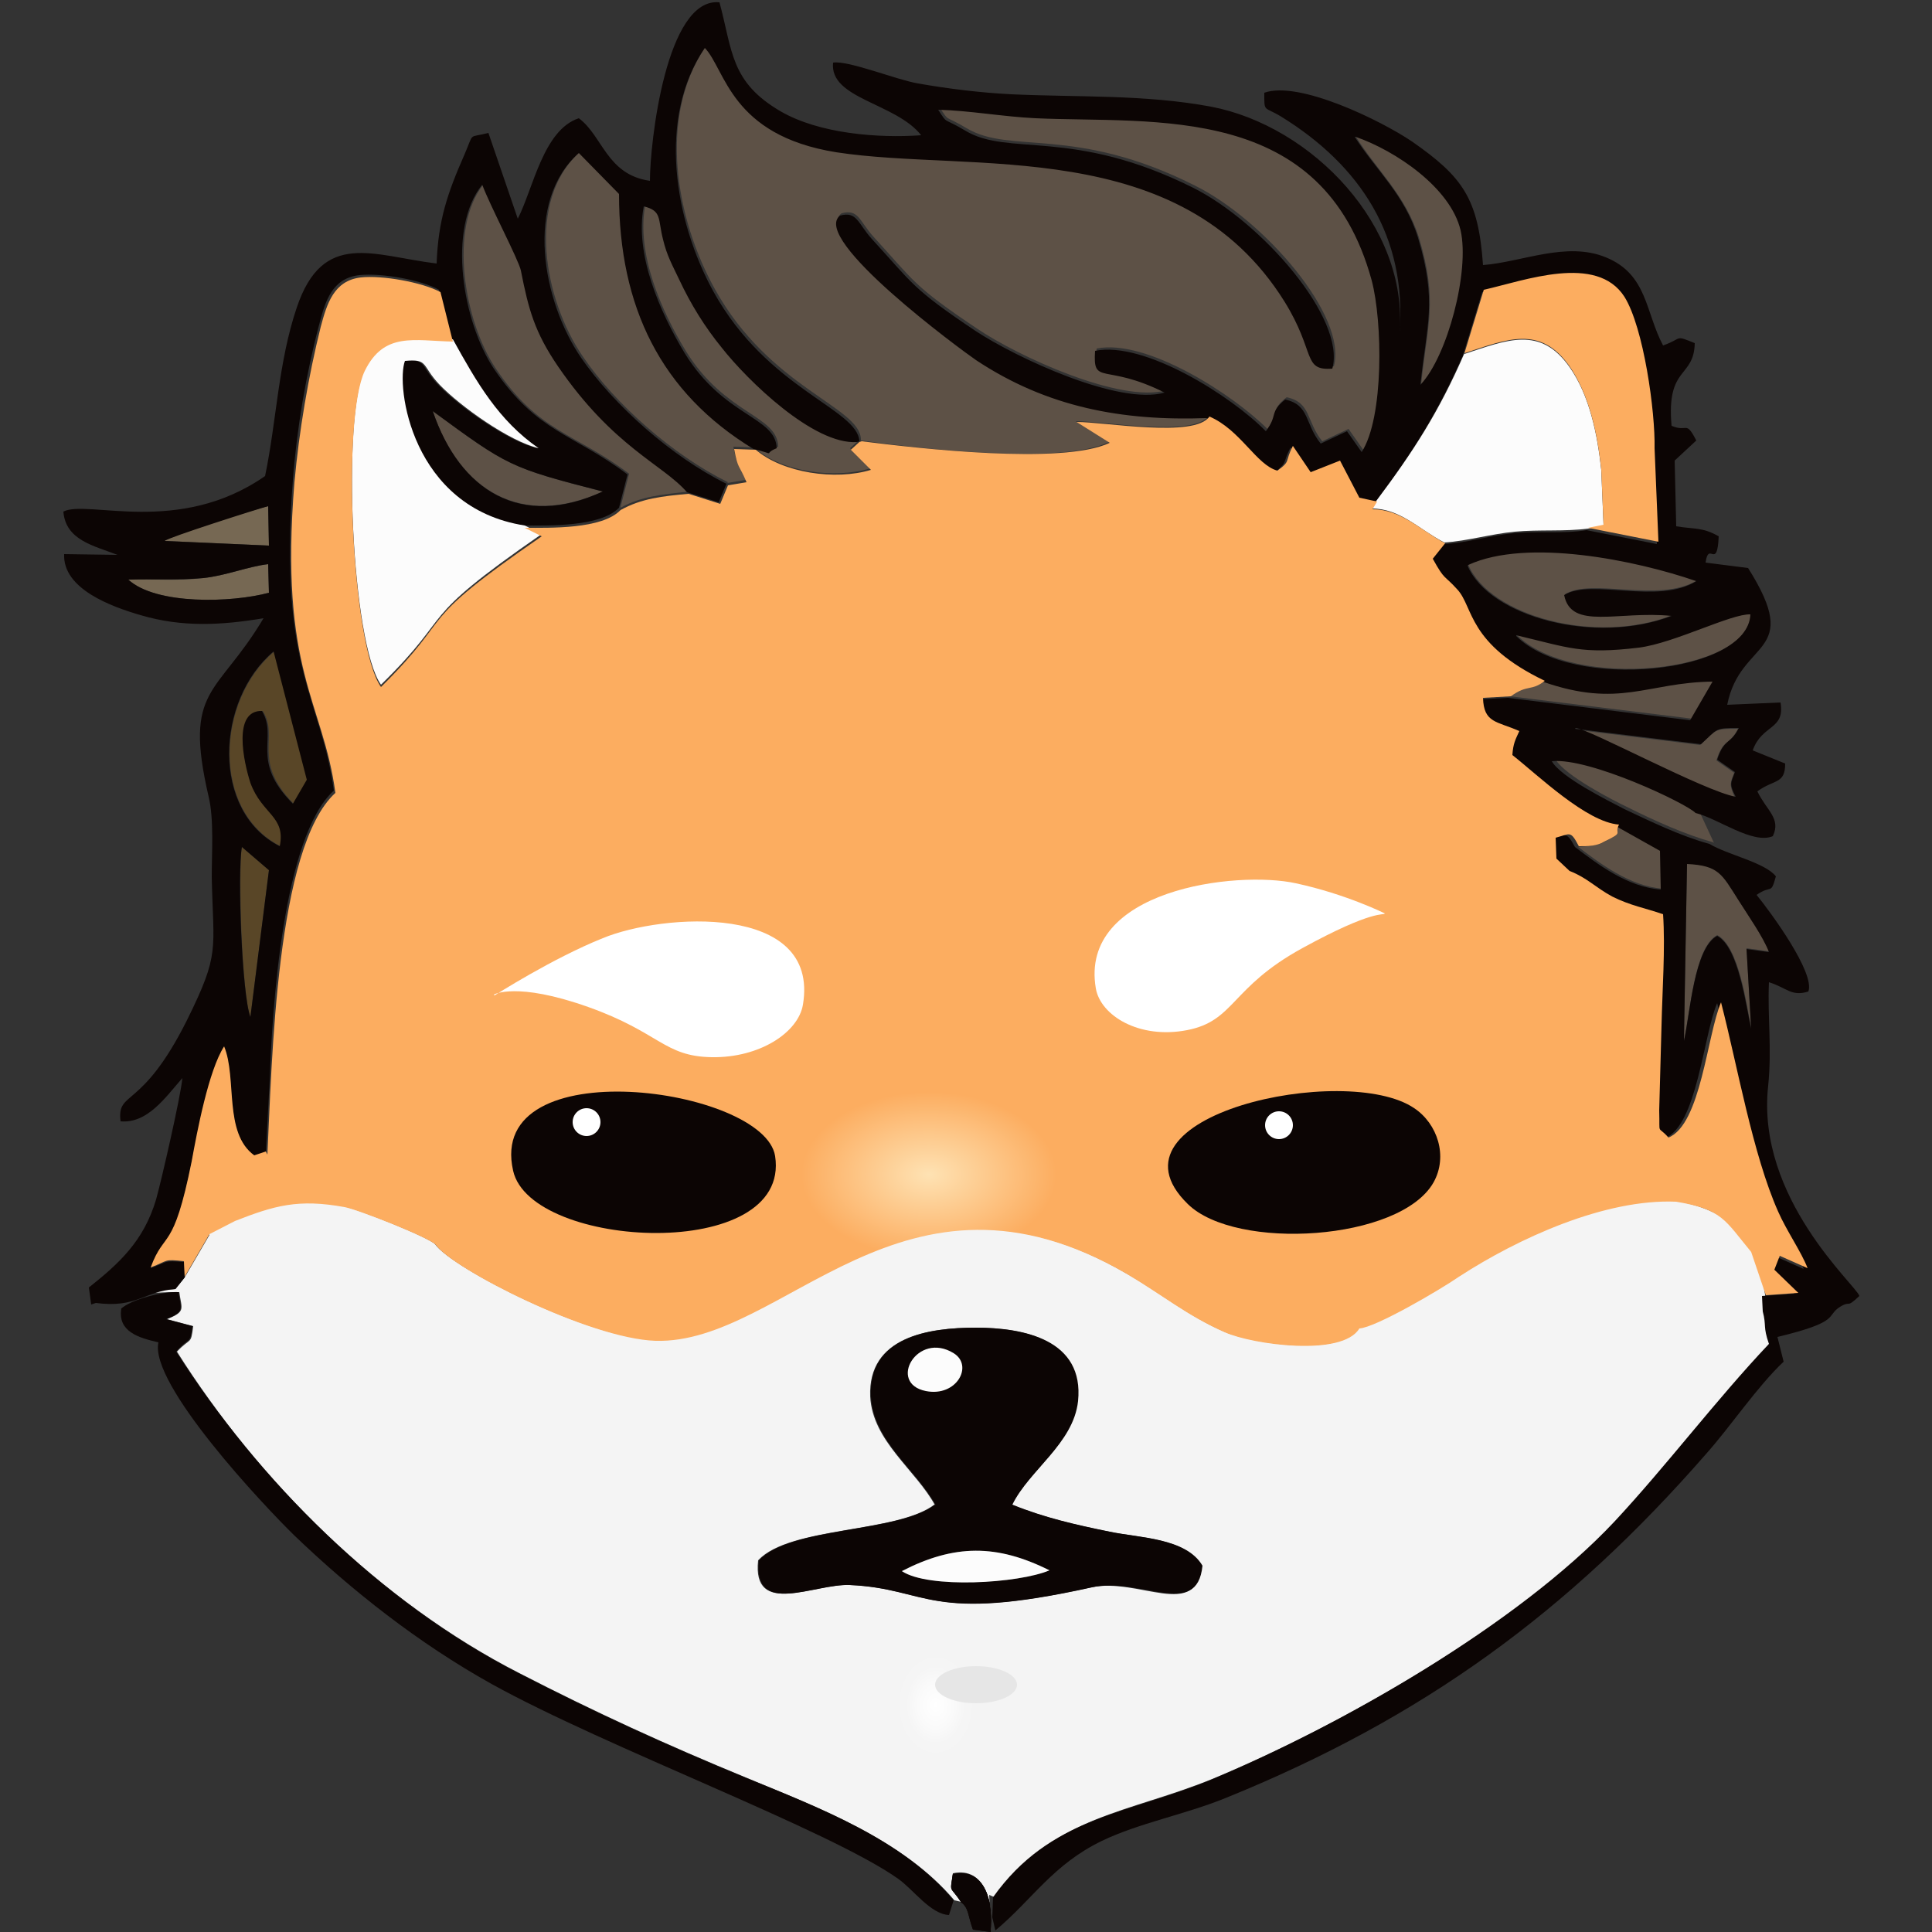 <svg clip-rule="evenodd" fill-rule="evenodd" height="2500" image-rendering="optimizeQuality" shape-rendering="geometricPrecision" text-rendering="geometricPrecision" viewBox="0 0 2500 2500" width="2500" xmlns="http://www.w3.org/2000/svg" xmlns:xlink="http://www.w3.org/1999/xlink"><rect x="0" y="0" width="2500" height="2500" fill="#333333" stroke="none"/><radialGradient id="a" cx="1210" cy="2207" gradientTransform="matrix(.332 0 0 .436 809 1244)" gradientUnits="userSpaceOnUse" r="167"><stop offset="0" stop-color="#fff"/><stop offset=".408" stop-color="#fafafa"/><stop offset=".69" stop-color="#f5f5f5"/><stop offset="1" stop-color="#f4f4f4"/></radialGradient><radialGradient id="b" cx="1202" cy="1520" gradientTransform="matrix(1.064 0 0 .69 -77 471)" gradientUnits="userSpaceOnUse" r="155"><stop offset="0" stop-color="#fee2b3"/><stop offset="1" stop-color="#fcad60"/></radialGradient><path d="m0 0h2500v2500h-2500z" fill="none"/><path d="m1053 1257s25-17 118 16 98 64 160 65 112-32 118-68c22-132-182-118-259-86-65 26-140 74-140 74" fill="none" stroke="#000" stroke-linecap="round" stroke-linejoin="round" stroke-miterlimit="22.926"/><path d="m1438 1195c-2 3-14-6-107 45s-87 94-149 106-112-19-118-54c-22-128 182-153 259-136 65 14 115 39 115 39z" fill="none" stroke="#000" stroke-linecap="round" stroke-linejoin="round" stroke-miterlimit="22.926"/><ellipse cx="1250" cy="1250" fill="#ccc" rx="53" ry="24"/><path d="m166 750c36 33 134 30 182 17l-1-37c-26 3-55 15-84 18-35 4-63 1-97 2z" fill="#766853"/><path d="m347 655c-12 2-131 40-134 45l135 6z" fill="#766853"/><path d="m1210 1948c-25-46-81-83-84-141-3-77 75-89 136-89 63 0 140 16 132 95-6 55-62 89-85 134 42 17 82 26 126 35 38 8 99 8 120 44-7 71-81 15-143 28-212 47-210 1-313-3-46-2-126 42-118-32 41-44 179-35 228-72zm-939-350-32 55-12 15c-216 16-20 3 5 4 3 22 9 25-16 35l34 9c-3 25-3 14-21 33 105 167 263 324 443 416 99 51 191 93 293 135 96 40 204 81 270 159l9 2c-15-23-14-11-11-37 42-9 53 40 49 75l-2-47 7 3 2-2c74-104 173-107 282-152 168-70 397-201 522-334 68-73 132-157 200-230-8-24-4-23-8-42l-1-20c-10-65-37-108-116-121-101-9-211 52-281 97-24 15-108 66-129 67-22 38-137 21-174 5-48-21-82-50-126-75-291-170-444 91-611 86-86-3-262-93-284-124-8-9-101-46-118-49-60-11-90-2-142 18l-33 17z" fill="url(#a)"/><path d="m363 1095c8-39-23-41-38-82-10-27-23-94 15-93 22 34-15 64 40 120l18-31-43-166c-75 63-82 206 8 252z" fill="#594627"/><path d="m348 1126-35-30c-5 33 0 191 11 220z" fill="#594627"/><g fill="#5d5146"><path d="m1114 570c72 10 259 32 321 2l-43-27c37 0 153 21 172-7-110 4-207-14-299-75-20-13-216-158-176-187 22-6 23 10 41 30 54 59 52 64 134 119 53 36 186 97 245 80-78-39-93-8-90-54 64-13 176 59 221 104 16-21 3-24 25-41 32 7 25 31 46 57l34-16 19 27c29-45 28-169 13-222-63-231-280-203-435-210-42-2-85-10-126-11 13 20 5 9 35 27 57 34 140-4 295 74 89 44 198 169 180 234-39 3-22-21-62-87-134-216-405-165-580-193-136-21-143-106-170-135-63 91-40 223 11 315 71 128 187 152 189 194z"/><path d="m941 625 24-4c-9-24-11-16-16-43l28 1c-120-73-175-184-174-330l-52-53c-71 63-47 192 3 265 42 62 117 128 188 163z"/><path d="m803 657c27-15 54-17 88-21-31-36-95-59-167-163-30-43-37-73-48-124-3-14-40-84-50-111-46 57-25 178 15 238 56 84 103 84 173 137l-11 43z"/><path d="m977 580c35 31 104 40 149 26l-26-26 11-10c-56 4-143-80-175-122-21-27-39-56-55-88-9-19-15-31-21-52-7-27-1-37-25-43-12 63 21 138 53 190 51 82 118 82 119 123-20 8 2 9-30 1z"/><path d="m1900 731c28 66 165 104 264 65-69-6-131 19-139-27 35-22 121 12 171-18-78-27-219-56-295-21z"/><path d="m1754 176c27 44 64 75 82 131 25 83 11 112 3 190 35-37 64-147 52-200-13-56-84-103-136-121z"/><path d="m2179 1346c8-34 13-120 43-136 28 14 38 90 44 120l-6-103 29 4c-7-19-29-49-40-68-21-33-24-44-66-46l-4 228z"/><path d="m560 532c35 103 114 152 220 104-121-31-123-33-220-104z"/><path d="m1963 822c73 72 301 49 303-28-25-1-98 37-144 43-75 10-91 0-159-16z"/><path d="m2038 943c17 1 167 82 207 89-8-17-6-19-1-32l-23-16c9-29 17-19 28-41-32 0-27 1-49 21l-163-20z"/><path d="m2218 1091-19-41c-11-11-137-71-186-67 13 21 73 52 94 62 34 17 74 35 110 45z"/><path d="m1954 901 236 29 29-50c-86 2-120 35-220 0-19 15-22 4-44 20z"/><path d="m2041 1095c29 22 68 52 111 55l-1-50-57-32c-7 13 7 8-19 22-11 5-21 5-33 6z"/></g><path d="m2179 1346 4-228c41 2 45 13 66 46 12 19 33 49 40 68l-29-4 6 103c-7-30-16-105-44-120-30 16-35 101-43 136zm-1855-30c-11-29-17-187-11-220l35 30zm1714-373 163 20c22-20 17-21 49-21-11 22-19 13-28 41l23 16c-5 14-8 15 1 32-40-7-190-88-207-89zm-1676 152c-89-45-83-189-8-252l43 166-18 31c-56-56-19-85-40-120-38-1-24 65-15 93 15 41 46 43 38 82zm1600-273c68 16 84 25 159 16 46-6 119-44 144-43-3 77-231 100-303 28zm-1796-72c34-1 62 1 97-2 29-3 58-15 84-18l1 37c-48 13-146 16-182-17zm1734-19c76-35 217-6 295 21-50 31-136-4-171 18 9 46 70 20 139 27-99 38-236 1-264-65zm-1553-76 1 51-135-6c3-4 122-42 134-45zm213-123c97 71 99 73 220 104-106 49-185-1-220-104zm1194-355c52 18 123 66 136 121 12 53-17 163-52 200 8-78 22-107-3-190-17-56-54-87-82-131zm-1630 1509c53 7 62-15 103-18l12-15-1-20c-27-2-19-1-43 8 18-49 29-17 53-137 8-39 23-119 42-149 16 41-1 112 39 141l15-5 5-93c3-91 17-315 83-375-16-119-72-157-53-402 5-66 17-137 34-201 8-31 17-60 52-64 28-3 80 6 103 19l16 64c31 56 60 105 111 141-38-9-101-54-128-82-24-25-14-34-45-31-13 32 8 190 155 213 33 0 100 2 124-23l11-43c-70-53-117-54-173-137-40-60-61-181-15-238 10 27 47 97 50 111 10 51 18 80 48 124 72 105 136 127 167 163l41 13 10-24c-71-35-146-102-188-163-50-73-74-202-3-265l52 53c0 146 54 257 174 330 33 8 10 7 30-1-1-41-68-40-119-123-32-53-65-128-53-190 24 6 18 16 25 43 5 21 12 33 21 52 15 32 33 61 55 88 33 42 119 126 175 122l3-1c-2-42-119-67-189-194-50-91-73-224-11-315 27 28 33 113 170 135 175 27 445-23 580 193 41 66 23 90 62 87 18-65-92-190-180-234-156-78-239-40-295-74-30-18-22-7-35-27 40 1 84 9 126 11 155 7 372-21 435 210 14 53 16 177-13 222l-19-27-34 16c-21-26-14-50-46-57-21 17-9 20-25 41-44-45-157-117-221-104-3 46 12 15 90 54-59 17-192-45-245-80-82-55-80-60-134-119-18-20-19-36-41-30-39 30 157 174 176 187 92 61 189 79 299 75 41 17 61 63 88 70 17-14 9-11 20-32l23 34 38-15 25 48 23 5c48-64 81-116 114-191l25-82c52-12 146-47 182 9 25 39 40 149 39 196l5 121-91-18c-31 5-64 1-95 4s-61 13-91 14l-16 20c17 29 14 20 32 40 21 23 13 70 113 118 100 35 135 1 220 0l-29 50-236-29-36 2c1 33 19 30 47 43-5 11-8 16-9 31 33 27 96 87 138 90l57 32 1 50c-43-3-82-33-111-55-11-20-11-16-30-11l1 27 17 16c23 9 33 21 55 33 24 12 43 15 66 23 3 43-1 99-2 144l-3 110c1 34-2 18 12 35 42-16 50-133 68-175 20 81 41 197 74 271 11 25 30 52 38 73l-36-16-7 18 31 30-42 3 1 20c5 19 0 19 8 42-69 73-132 157-200 230-125 133-354 264-522 334-109 45-208 48-282 152l-1 26 4 17c48-40 74-85 138-116 48-23 107-34 159-55 257-104 445-242 623-446 32-36 66-87 100-119l-8-32c83-20 62-27 81-39 15-9 7 3 25-14-3-13-134-126-118-272 5-49-1-89 1-134 23 7 29 19 51 12 9-24-49-103-67-125 20-14 18 1 25-24-14-18-63-28-86-42-37-10-76-29-110-45-21-11-82-41-94-62 49-5 175 55 186 67 29 7 74 41 100 30 11-23-8-33-20-58 22-16 36-9 36-36l-42-17c12-34 42-26 36-62l-69 3c17-86 99-63 27-177l-55-7c4-29 15 11 17-34-21-12-31-9-55-13l-2-85 28-26c-14-27-11-10-32-19-7-78 29-61 30-107-27-11-15-6-41 3-23-43-20-92-74-114-51-21-108 6-159 10-6-86-26-114-92-160-40-27-146-79-191-63 0 26-1 17 22 31 102 63 163 155 153 281 12-139-113-269-244-294-86-16-172-12-258-16-40-2-81-7-121-14-29-5-90-30-110-27-5 47 81 52 114 94-56 4-132-2-182-31-65-38-62-78-79-141-69-7-90 182-90 231-56-8-61-58-92-81-46 15-59 91-79 130l-38-111c-27 7-18-2-31 28-22 50-34 85-36 141-82-10-147-44-181 57-24 71-26 146-41 218-112 78-230 30-261 46 3 37 39 44 70 56l-69-1c-2 45 61 68 99 79 54 16 105 13 159 4-60 101-104 89-71 231 7 29 4 72 4 104 2 96 11 98-32 185-59 118-91 90-86 131 35 3 58-31 80-56-2 23-27 132-34 157-16 54-48 83-87 114l3 22z" fill="#0c0504"/><path d="m1167 2033c68-35 123-35 191-1-40 17-156 24-191 1zm43-86c-49 37-186 28-228 72-8 74 72 30 118 32 103 5 101 50 313 3 62-14 136 42 143-28-21-36-82-36-120-44-44-9-84-18-126-35 22-45 79-79 85-134 8-79-69-95-132-95-61 0-140 12-136 89 3 58 59 95 84 141z" fill="#0c0504"/><path d="m157 1693c-5 30 22 38 48 44-12 54 137 212 176 250 74 71 160 139 255 192 148 82 437 189 526 252 20 14 42 46 66 47l6-19c-66-79-174-120-270-159-102-42-194-84-293-135-180-92-337-250-443-416 17-20 18-8 21-33l-34-9c25-10 19-13 16-35-20-1-61 9-75 22z" fill="#0c0504"/><path d="m1243 2461c11 8 9 17 16 36l23 3c4-36-6-84-49-75-4 26-4 14 11 37z" fill="#0c0504"/><path d="m1895 457c-33 76-66 127-114 191l-6 10c37 0 61 27 94 44 30-2 60-11 91-14 32-3 64 0 95-4l20-4-3-72c-5-46-15-96-41-133-38-54-81-35-136-17z" fill="#fcfcfc"/><path d="m679 680c-147-23-167-181-155-213 31-3 21 6 45 31 27 28 90 73 128 82-52-36-80-85-111-141-49-1-89-13-114 38-30 62-17 356 21 409 100-98 39-78 208-195z" fill="#fcfcfc"/><path d="m1706 1233c0-15 18-9 27-8 17-23 6-8 30-23l-10-19-7 1c-36-6-55-22-94-27-94-12-251 20-246 123 3 71 100 91 156 59 57-32 70-92 145-107z" fill="#fcfcfc"/><path d="m1167 2033c34 23 151 16 191-1-68-34-123-34-191 1z" fill="#fcfcfc"/><path d="m1198 1800c40 8 62-33 36-49-47-29-86 39-36 49z" fill="#fcfcfc"/><path d="m1640 1468 24 3c11-22 9-10 3-31-29-5-34-1-27 28z" fill="#fcfcfc"/><path d="m2072 607 3 72-20 4 91 18-5-121c1-47-14-156-39-196-36-56-129-21-182-9l-25 82c55-18 98-37 136 17 26 38 36 87 41 133zm-1728 883-15 5c-40-29-22-100-39-141-20 31-35 110-42 149-24 119-35 88-53 137 24-9 16-11 43-8l1 20 32-55 33-17c51-20 82-29 142-18 17 3 111 40 118 49 22 31 198 121 284 124 167 5 320-256 611-86 44 26 78 54 126 75 36 16 152 32 174-5 21-1 106-51 129-67 77-50 189-101 281-97 60 10 63 24 97 65l19 56 42-3-31-30 7-18 36 16c-8-21-27-48-38-73-33-74-53-190-74-271-18 42-26 158-68 175-15-17-11-1-12-35l3-110c1-45 5-100 2-144-23-8-42-11-66-23-22-12-32-24-55-33l-17-16-1-27c19-5 19-10 30 11 12 0 23 0 33-6 27-13 12-9 19-22-42-3-105-64-138-90 1-15 4-20 9-31-29-13-46-10-47-43l36-2c22-16 26-6 44-20-100-48-92-95-113-118-18-20-16-11-32-40l16-20c-32-17-57-44-94-44l6-10-23-5-25-48-38 15-23-34c-11 21-2 19-20 32-27-7-48-53-88-70-19 28-135 7-172 7l43 27c-61 29-249 7-321-2l-3 1-11 10 26 26c-46 14-114 4-149-26l-28-1c5 27 6 19 16 43l-24 4-10 24-41-13c-34 3-61 6-88 21-24 25-91 23-124 23l22 11c-170 117-108 96-208 195-38-54-51-347-21-409 25-51 64-39 114-38l-16-64c-24-13-76-22-103-19-35 4-44 34-52 64-16 64-28 135-34 201-20 245 37 283 53 402-77 70-82 349-88 468z" fill="url(#b)"/><path d="m639 1287s29-17 122 16 98 64 160 65 112-32 118-68c22-132-182-118-259-86-65 26-140 74-140 74z" fill="#fff"/><path d="m1792 1182c-2 3-14-6-107 45s-87 94-149 106-112-19-118-54c-22-128 182-153 259-136 65 14 115 39 115 39z" fill="#fff"/><path d="m1003 1496c-14-89-375-139-339 19 23 102 360 119 339-19z" fill="#0c0504"/><path d="m1855 1530c19-34 5-76-25-96-88-60-411 9-293 124 62 61 275 48 318-28z" fill="#0c0504"/><circle cx="759" cy="1452" fill="#fff" r="18"/><circle cx="1655" cy="1456" fill="#fff" r="18"/><ellipse cx="1263" cy="2180" fill="#e6e6e6" rx="53" ry="24"/><path d="m1243 2461c11 8 9 17 16 36l23 3c4-36-6-84-49-75-4 26-4 14 11 37z" fill="#0c0504"/></svg>